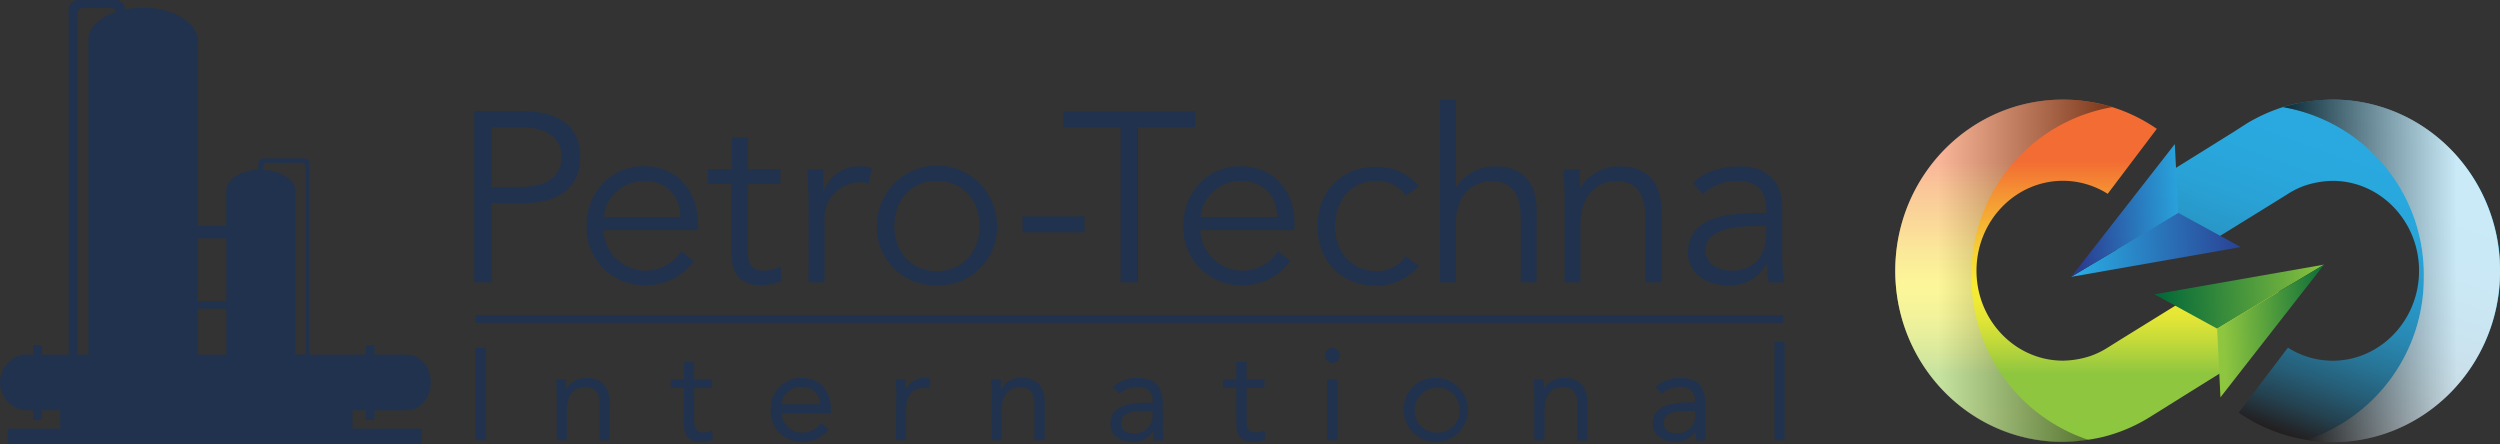 <svg xmlns="http://www.w3.org/2000/svg" xmlns:xlink="http://www.w3.org/1999/xlink" viewBox="0 0 443.21 78.73"><rect x="0" y="0" width="443.21" height="78.73" fill="#333333" stroke="none"/><defs><style>.cls-1{isolation:isolate;}.cls-2{fill:#20324d;}.cls-3{fill:#fff;}.cls-4{fill:url(#linear-gradient);}.cls-5{fill:url(#linear-gradient-2);}.cls-6{fill:url(#linear-gradient-3);}.cls-7{opacity:0.5;mix-blend-mode:multiply;}.cls-8{fill:url(#linear-gradient-4);}.cls-9{fill:url(#linear-gradient-5);}.cls-10{fill:url(#linear-gradient-6);}.cls-11{fill:url(#linear-gradient-7);}.cls-12{fill:url(#linear-gradient-9);}</style><linearGradient id="linear-gradient" x1="399.41" y1="75.09" x2="420.12" y2="18.19" gradientUnits="userSpaceOnUse"><stop offset="0" stop-color="#231f20"></stop><stop offset="0.01" stop-color="#232123"></stop><stop offset="0.09" stop-color="#24414f"></stop><stop offset="0.18" stop-color="#265d76"></stop><stop offset="0.28" stop-color="#277597"></stop><stop offset="0.38" stop-color="#2888b2"></stop><stop offset="0.49" stop-color="#2897c7"></stop><stop offset="0.62" stop-color="#29a2d6"></stop><stop offset="0.76" stop-color="#29a8de"></stop><stop offset="1" stop-color="#29aae1"></stop></linearGradient><linearGradient id="linear-gradient-2" x1="-1017.95" y1="67.51" x2="-987.69" y2="67.51" gradientTransform="matrix(-1, 0.05, 0.05, 1, -622.79, 21.57)" gradientUnits="userSpaceOnUse"><stop offset="0" stop-color="#2a3c90"></stop><stop offset="1" stop-color="#29aae1"></stop></linearGradient><linearGradient id="linear-gradient-3" x1="-1007.15" y1="61.41" x2="-987.69" y2="61.41" gradientTransform="matrix(-1, 0.05, 0.05, 1, -622.79, 21.57)" gradientUnits="userSpaceOnUse"><stop offset="0" stop-color="#29aae1"></stop><stop offset="1" stop-color="#2a3c90"></stop></linearGradient><linearGradient id="linear-gradient-4" x1="404.78" y1="47.99" x2="443.21" y2="47.99" gradientUnits="userSpaceOnUse"><stop offset="0"></stop><stop offset="0.8" stop-color="#fff"></stop></linearGradient><linearGradient id="linear-gradient-5" x1="-585.19" y1="-247.95" x2="-585.19" y2="-187.28" gradientTransform="translate(-215.13 -169.62) rotate(180)" gradientUnits="userSpaceOnUse"><stop offset="0.01" stop-color="#8dc63f"></stop><stop offset="0.2" stop-color="#8fc640"></stop><stop offset="0.23" stop-color="#a0cc3e"></stop><stop offset="0.3" stop-color="#c6db39"></stop><stop offset="0.36" stop-color="#e2e536"></stop><stop offset="0.42" stop-color="#f2eb34"></stop><stop offset="0.46" stop-color="#f8ed33"></stop><stop offset="0.55" stop-color="#f7d333"></stop><stop offset="0.73" stop-color="#f49133"></stop><stop offset="0.82" stop-color="#f36c33"></stop></linearGradient><linearGradient id="linear-gradient-6" x1="-36.8" y1="-243.28" x2="-6.53" y2="-243.28" gradientTransform="matrix(1, -0.05, -0.05, -1, 407.66, -191.19)" gradientUnits="userSpaceOnUse"><stop offset="0" stop-color="#046938"></stop><stop offset="1" stop-color="#8fc640"></stop></linearGradient><linearGradient id="linear-gradient-7" x1="-25.99" y1="-249.38" x2="-6.53" y2="-249.38" gradientTransform="matrix(1, -0.05, -0.05, -1, 407.66, -191.19)" gradientUnits="userSpaceOnUse"><stop offset="0" stop-color="#8fc640"></stop><stop offset="1" stop-color="#046938"></stop></linearGradient><linearGradient id="linear-gradient-9" x1="-558.22" y1="47.99" x2="-519.8" y2="47.99" gradientTransform="matrix(-1, 0, 0, 1, -183.79, 0)" xlink:href="#linear-gradient-4"></linearGradient></defs><g class="cls-1"><g id="Layer_2" data-name="Layer 2"><g id="Layer_1-2" data-name="Layer 1"><path class="cls-2" d="M66.41,74.44v-1.7h5.76c2.32,0,4.2-2.21,4.2-4.94s-1.88-4.94-4.2-4.94H66.41v-1.7H64.86v1.7h-10c0-9.3,0-32.91,0-33.73a.88.88,0,0,0-.76-1,.79.79,0,0,0-.22-.05H46.82a.91.91,0,0,0-1,1c0,.09,0,.45,0,1-3.1.13-5.57,1.65-5.7,3.54h0v6.39H35.05V7.22h0c0-3.23-4.34-5.85-9.69-5.85a15.35,15.35,0,0,0-3.17.32A1.68,1.68,0,0,0,20.34,0H14.09a1.75,1.75,0,0,0-1.91,2c0,1.48,0,41,0,60.86H7.41v-1.7H5.86v1.7H4.21a5,5,0,0,0,0,9.87H5.86v1.7H7.41v-1.7h3.25V76H1.38v2.71H74.79V76H62.49V72.74h2.37v1.7ZM15.67,7.22h0V62.86h-2c0-20.25,0-58,0-59.43s.17-1.85,1-2h5.06a.87.87,0,0,1,.84.65c-2.94,1-4.92,2.91-4.92,5.09ZM40.13,62.86H35.05V54.72h5.08Zm0-9.49H35.05V42.27h5.08ZM52.34,33.66c-.14-1.89-2.61-3.42-5.71-3.54v-.27c0-.77.09-1,.51-1h6c.84,0,1,.05,1,1v33H52.34V33.66Z"></path><path class="cls-2" d="M84.23,61.69h1.94V78.05H84.23Z"></path><path class="cls-2" d="M98.7,69.8c0-1-.09-1.84-.09-2.56h1.71c0,.58.05,1.18.05,1.78h0A4,4,0,0,1,104,67c2.84,0,4.11,1.8,4.11,4.42v6.67h-1.8V71.56c0-1.8-.79-2.93-2.47-2.93-2.34,0-3.35,1.68-3.35,4.15v5.27H98.7Z"></path><path class="cls-2" d="M126.26,68.76h-3.19v5.41c0,1.39,0,2.5,1.61,2.5a3.58,3.58,0,0,0,1.6-.37l.07,1.64a5.63,5.63,0,0,1-2.1.39c-2.57,0-3-1.39-3-3.63V68.76h-2.35V67.24h2.35V64.17h1.81v3.07h3.19Z"></path><path class="cls-2" d="M146.92,76.09a5.55,5.55,0,0,1-4.81,2.24,5.35,5.35,0,0,1-5.47-5.68A5.41,5.41,0,0,1,142.18,67c3,0,5.13,2.08,5.13,5.66v.58h-8.73a3.62,3.62,0,0,0,3.53,3.47A4.06,4.06,0,0,0,145.56,75Zm-1.55-4.41a3,3,0,0,0-3.26-3.05,3.34,3.34,0,0,0-3.53,3.05Z"></path><path class="cls-2" d="M158.9,69.8c0-1-.09-1.84-.09-2.56h1.71c0,.58,0,1.18,0,1.78h.05a3.92,3.92,0,0,1,3.6-2.06,2.2,2.2,0,0,1,.74.12l-.11,1.82a3.5,3.5,0,0,0-1-.14c-2.2,0-3.17,1.55-3.17,4v5.27h-1.8Z"></path><path class="cls-2" d="M175.82,69.8c0-1-.09-1.84-.09-2.56h1.71c0,.58,0,1.18,0,1.78h.05a3.92,3.92,0,0,1,3.6-2.06c2.85,0,4.12,1.8,4.12,4.42v6.67h-1.81V71.56c0-1.8-.78-2.93-2.47-2.93-2.33,0-3.35,1.68-3.35,4.15v5.27h-1.8Z"></path><path class="cls-2" d="M197.32,68.63A6,6,0,0,1,201.61,67c3.19,0,4.53,1.53,4.53,4.58v4.64a12.18,12.18,0,0,0,.16,1.87h-1.73a8,8,0,0,1-.11-1.61h-.05a4.09,4.09,0,0,1-3.56,1.89c-2.19,0-4-1.11-4-3.21,0-3.58,4.16-3.79,6.82-3.79h.69V71c0-1.58-1-2.38-2.68-2.38a4.79,4.79,0,0,0-3.21,1.17Zm5.22,4.22c-2.29,0-3.77.63-3.77,2.08s1,1.88,2.38,1.88a3.09,3.09,0,0,0,3.19-3.26v-.7Z"></path><path class="cls-2" d="M224.15,68.76H221v5.41c0,1.39,0,2.5,1.62,2.5a3.61,3.61,0,0,0,1.6-.37l.06,1.64a5.59,5.59,0,0,1-2.1.39c-2.56,0-3-1.39-3-3.63V68.76H216.8V67.24h2.36V64.17H221v3.07h3.19Z"></path><path class="cls-2" d="M236.22,61.69A1.32,1.32,0,0,1,237.54,63a1.32,1.32,0,1,1-2.64,0A1.32,1.32,0,0,1,236.22,61.69Zm-.9,5.55h1.8V78.05h-1.8Z"></path><path class="cls-2" d="M254.64,67a5.69,5.69,0,1,1-5.78,5.69A5.51,5.51,0,0,1,254.64,67Zm0,9.71a4,4,0,1,0-3.83-4A3.78,3.78,0,0,0,254.64,76.67Z"></path><path class="cls-2" d="M272,69.8c0-1-.09-1.84-.09-2.56h1.71c0,.58.05,1.18.05,1.78h0A4,4,0,0,1,277.32,67c2.84,0,4.11,1.8,4.11,4.42v6.67h-1.8V71.56c0-1.8-.79-2.93-2.47-2.93-2.34,0-3.35,1.68-3.35,4.15v5.27H272Z"></path><path class="cls-2" d="M293.5,68.63A6,6,0,0,1,297.8,67c3.19,0,4.53,1.53,4.53,4.58v4.64a12.18,12.18,0,0,0,.16,1.87h-1.73a7.37,7.37,0,0,1-.12-1.61h-.05A4.06,4.06,0,0,1,297,78.33c-2.2,0-4-1.11-4-3.21,0-3.58,4.15-3.79,6.81-3.79h.7V71c0-1.58-1-2.38-2.69-2.38a4.83,4.83,0,0,0-3.21,1.17Zm5.22,4.22c-2.29,0-3.76.63-3.76,2.08s1,1.88,2.38,1.88a3.09,3.09,0,0,0,3.19-3.26v-.7Z"></path><path class="cls-2" d="M314.58,60.58h1.8V78.05h-1.8Z"></path><path class="cls-2" d="M84.07,19.74h8.81c6.17,0,10,2.65,10,8.09S99.05,36,92.88,36H87.15V50.05H84.07Zm3.08,13.4h5c5.53,0,7.41-2.4,7.41-5.31s-1.88-5.27-7.41-5.27h-5Z"></path><path class="cls-2" d="M107,40.8a7.48,7.48,0,0,0,13.78,3.73L123,46.32a10.45,10.45,0,0,1-8.61,4.24A10.17,10.17,0,0,1,104,40c0-6,4.41-10.53,10.11-10.53,6.07,0,9.58,4.54,9.58,10V40.8Zm13.61-2.31c0-3.81-2.44-6.42-6.5-6.42-3.68,0-7,3.12-7,6.42Z"></path><path class="cls-2" d="M138.35,32.58h-5.78V44.4c0,3,1.15,3.59,2.91,3.59a6.32,6.32,0,0,0,2.91-.77l.13,2.61a9.48,9.48,0,0,1-3.81.73c-2.14,0-5-.94-5-5.35V32.58H125.5V30h4.24V24.36h2.83V30h5.78Z"></path><path class="cls-2" d="M143.35,36.26c0-1.79-.08-3.34-.17-6.25H146v3.73h.08a6.59,6.59,0,0,1,6.42-4.24,7.62,7.62,0,0,1,2.1.26L154,32.54a4.64,4.64,0,0,0-1.62-.22,6.28,6.28,0,0,0-6.21,6.43v11.3h-2.83Z"></path><path class="cls-2" d="M166.09,50.56A10.23,10.23,0,0,1,155.47,40a10.64,10.64,0,0,1,21.28,0A10.24,10.24,0,0,1,166.09,50.56Zm0-18.49c-4.63,0-7.54,3.47-7.54,8s2.91,8,7.54,8,7.57-3.46,7.57-8S170.75,32.07,166.09,32.07Z"></path><path class="cls-2" d="M192.28,41.19h-11V38.36h11Z"></path><path class="cls-2" d="M201.74,50.05h-3.08V22.56H188.52V19.74h23.37v2.82H201.74Z"></path><path class="cls-2" d="M212.79,40.8a7.48,7.48,0,0,0,13.78,3.73l2.19,1.79a10.45,10.45,0,0,1-8.61,4.24A10.17,10.17,0,0,1,209.79,40c0-6,4.41-10.53,10.11-10.53,6.08,0,9.59,4.54,9.59,10V40.8Zm13.61-2.31c0-3.81-2.44-6.42-6.5-6.42-3.69,0-7,3.12-7,6.42Z"></path><path class="cls-2" d="M249.22,34.72a6,6,0,0,0-5-2.65c-4.66-.09-7.53,3.38-7.53,8s2.87,8,7.53,8a6,6,0,0,0,5-2.65l2.31,1.75a9.66,9.66,0,0,1-7.32,3.47c-6.55.09-10.61-4.49-10.61-10.53s4.06-10.62,10.61-10.53A9.69,9.69,0,0,1,251.53,33Z"></path><path class="cls-2" d="M255.26,17.68h2.82V33.22h.09a8.06,8.06,0,0,1,6.72-3.72c5.09,0,7.53,2.87,7.53,7.83V50.05H269.6V39c0-4.45-1.24-6.89-5.44-6.89-.6,0-6.08.38-6.08,7.7V50.05h-2.82Z"></path><path class="cls-2" d="M280,30a26.51,26.51,0,0,1,.13,3.21h.09A8.06,8.06,0,0,1,287,29.5c5.09,0,7.53,2.87,7.53,7.83V50.05h-2.82V39c0-4.45-1.24-6.89-5.44-6.89-.6,0-6.08.38-6.08,7.7V50.05h-2.82V34.42c0-1.07-.13-3-.22-4.41Z"></path><path class="cls-2" d="M313.13,37.76v-.51c0-3.47-1.66-5.18-5.13-5.18a8.89,8.89,0,0,0-6.12,2.35l-1.72-2c1.84-1.88,4.71-2.91,8.48-2.91,3.94,0,7.32,2.23,7.32,7.11v8.94a33,33,0,0,0,.34,4.5h-2.74a20.32,20.32,0,0,1-.25-3.26h-.09a7.49,7.49,0,0,1-7.06,3.77c-3.56,0-6.9-2-6.9-5.86,0-6.51,7.67-6.94,12.46-6.94Zm-1.45,2.31c-2.87,0-9.33.22-9.33,4.24,0,2.65,2.44,3.68,4.71,3.68,4.1,0,6.07-2.91,6.07-6.46V40.07Z"></path><rect class="cls-2" x="84.32" y="55.84" width="231.83" height="1.39"></rect><path class="cls-3" d="M398.71,71.09c-.58-.37,1,1.65,0,0Z"></path><path class="cls-4" d="M413.48,17.66a34,34,0,0,0-6.88.81,29.62,29.62,0,0,0-8.18,3.36L396,23.38q-6.29,3.93-12.55,7.81c-5.3,3.28-2.2,6.55-7.5,9.8l-.81,3.85c5.19-3.21,10.38,2,15.57-1.24L403,36l2.54-1.58a14.61,14.61,0,0,1,3.17-1.55,16.57,16.57,0,0,1,4.82-.81c8.45,0,15.33,7.15,15.33,15.94s-6.88,15.95-15.33,15.95a14.78,14.78,0,0,1-7.92-2.32l-8.72,11.52a29.15,29.15,0,0,0,16.64,5.19c16.42,0,29.73-13.58,29.73-30.34S429.9,17.66,413.48,17.66Z"></path><polygon class="cls-5" points="367.19 49.08 397.25 43.8 386.16 37.73 367.19 49.08"></polygon><polygon class="cls-6" points="386.16 37.73 385.56 25.54 367.19 49.08 386.16 37.73"></polygon><g class="cls-7"><path class="cls-8" d="M413.6,17.66A29,29,0,0,0,404.78,19,30.11,30.11,0,0,1,429.7,49a30.27,30.27,0,0,1-20.79,29,29,29,0,0,0,4.69.38c16.35,0,29.61-13.58,29.61-30.34S430,17.66,413.6,17.66Z"></path></g><path class="cls-3" d="M380.5,24.9c.58.37-.95-1.65,0,0Z"></path><path class="cls-9" d="M365.74,78.33a33.78,33.78,0,0,0,6.88-.82,28.94,28.94,0,0,0,8.17-3.36l2.48-1.54q6.27-3.93,12.54-7.81c5.3-3.29,2.2-6.55,7.5-9.8l.81-3.85c-5.19,3.21-10.38-2-15.56,1.24L376.26,60l-2.53,1.58a14.72,14.72,0,0,1-3.18,1.55,16.46,16.46,0,0,1-4.81.81c-8.46,0-15.34-7.15-15.34-15.95s6.88-15.94,15.34-15.94a14.88,14.88,0,0,1,7.92,2.31l8.71-11.52a29.21,29.21,0,0,0-16.63-5.18C349.32,17.66,336,31.24,336,48S349.32,78.33,365.74,78.33Z"></path><polygon class="cls-10" points="412.02 46.91 381.96 52.18 393.06 58.26 412.02 46.91"></polygon><polygon class="cls-11" points="393.06 58.26 393.65 70.44 412.02 46.91 393.06 58.26"></polygon><g class="cls-7"><path class="cls-8" d="M413.6,17.66A29,29,0,0,0,404.78,19,30.11,30.11,0,0,1,429.7,49a30.27,30.27,0,0,1-20.79,29,29,29,0,0,0,4.69.38c16.35,0,29.61-13.58,29.61-30.34S430,17.66,413.6,17.66Z"></path></g><g class="cls-7"><path class="cls-12" d="M365.62,17.66A28.85,28.85,0,0,1,374.43,19,30.12,30.12,0,0,0,349.51,49,30.29,30.29,0,0,0,370.3,78a29,29,0,0,1-4.68.38C349.26,78.33,336,64.75,336,48S349.26,17.66,365.62,17.66Z"></path></g></g></g></g></svg>